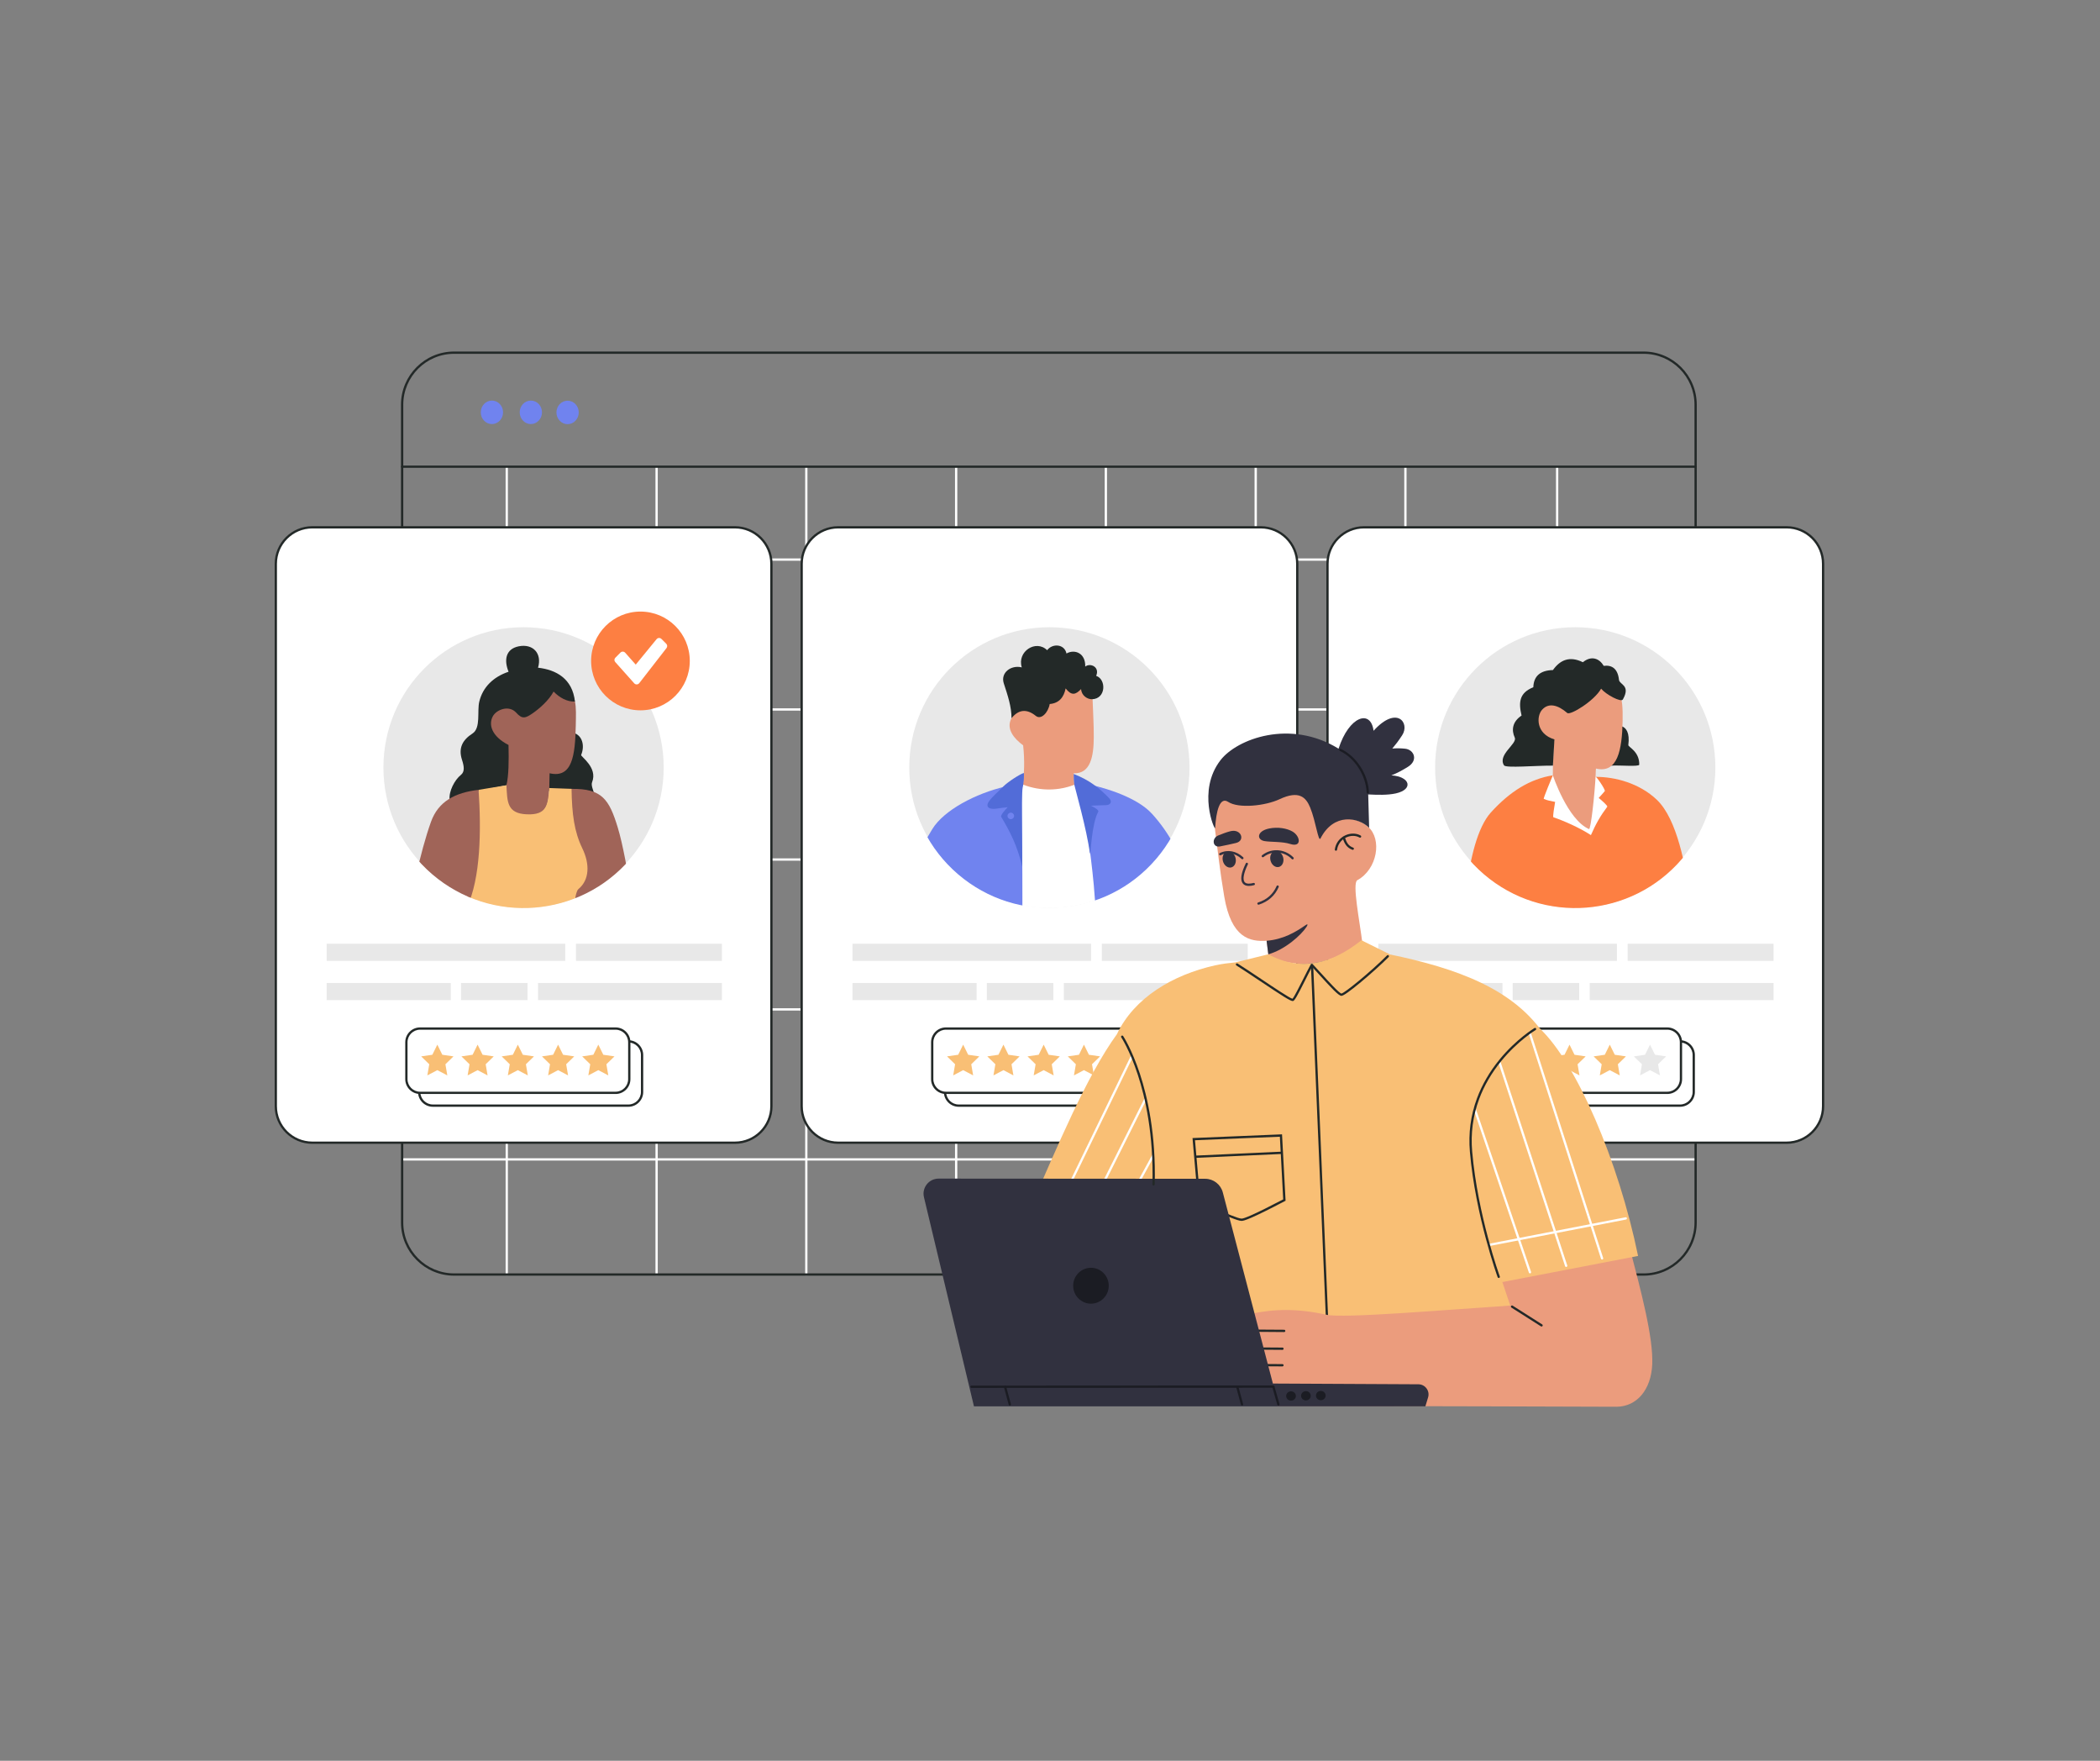 <svg xmlns="http://www.w3.org/2000/svg" xmlns:xlink="http://www.w3.org/1999/xlink" width="940" zoomAndPan="magnify" viewBox="0 0 705 591" height="788" preserveAspectRatio="xMidYMid meet" version="1.0"><rect x="0" y="0" width="705" height="591" fill="#808080" stroke="none"/><defs><clipPath id="80aa972aad"><path d="M 169.203 156.582 L 171 156.582 L 171 428.367 L 169.203 428.367 Z M 169.203 156.582 " clip-rule="nonzero"/></clipPath><clipPath id="820ca55267"><path d="M 552.785 428.094 L 151.828 428.094 C 142.637 428.094 135.184 420.637 135.184 411.434 L 135.184 135.34 C 135.184 126.137 142.637 118.676 151.828 118.676 L 552.785 118.676 C 561.977 118.676 569.43 126.137 569.43 135.34 L 569.43 411.434 C 569.43 420.637 561.977 428.094 552.785 428.094 Z M 552.785 428.094 " clip-rule="nonzero"/></clipPath><clipPath id="45eef5c8f8"><path d="M 220 156.582 L 221 156.582 L 221 428.367 L 220 428.367 Z M 220 156.582 " clip-rule="nonzero"/></clipPath><clipPath id="e9fb961922"><path d="M 552.785 428.094 L 151.828 428.094 C 142.637 428.094 135.184 420.637 135.184 411.434 L 135.184 135.34 C 135.184 126.137 142.637 118.676 151.828 118.676 L 552.785 118.676 C 561.977 118.676 569.43 126.137 569.43 135.34 L 569.43 411.434 C 569.43 420.637 561.977 428.094 552.785 428.094 Z M 552.785 428.094 " clip-rule="nonzero"/></clipPath><clipPath id="e956399b1e"><path d="M 270.125 156.582 L 271.164 156.582 L 271.164 428.367 L 270.125 428.367 Z M 270.125 156.582 " clip-rule="nonzero"/></clipPath><clipPath id="52390f6f18"><path d="M 552.785 428.094 L 151.828 428.094 C 142.637 428.094 135.184 420.637 135.184 411.434 L 135.184 135.34 C 135.184 126.137 142.637 118.676 151.828 118.676 L 552.785 118.676 C 561.977 118.676 569.43 126.137 569.43 135.34 L 569.43 411.434 C 569.43 420.637 561.977 428.094 552.785 428.094 Z M 552.785 428.094 " clip-rule="nonzero"/></clipPath><clipPath id="848fc6f512"><path d="M 320.066 156.582 L 322 156.582 L 322 428.367 L 320.066 428.367 Z M 320.066 156.582 " clip-rule="nonzero"/></clipPath><clipPath id="79eb8ae35e"><path d="M 552.785 428.094 L 151.828 428.094 C 142.637 428.094 135.184 420.637 135.184 411.434 L 135.184 135.34 C 135.184 126.137 142.637 118.676 151.828 118.676 L 552.785 118.676 C 561.977 118.676 569.43 126.137 569.43 135.34 L 569.43 411.434 C 569.43 420.637 561.977 428.094 552.785 428.094 Z M 552.785 428.094 " clip-rule="nonzero"/></clipPath><clipPath id="45202138b9"><path d="M 370.004 156.582 L 372 156.582 L 372 428.367 L 370.004 428.367 Z M 370.004 156.582 " clip-rule="nonzero"/></clipPath><clipPath id="e4730b64c4"><path d="M 552.785 428.094 L 151.828 428.094 C 142.637 428.094 135.184 420.637 135.184 411.434 L 135.184 135.34 C 135.184 126.137 142.637 118.676 151.828 118.676 L 552.785 118.676 C 561.977 118.676 569.43 126.137 569.43 135.34 L 569.43 411.434 C 569.43 420.637 561.977 428.094 552.785 428.094 Z M 552.785 428.094 " clip-rule="nonzero"/></clipPath><clipPath id="0d61d6c1cc"><path d="M 421 156.582 L 422 156.582 L 422 428.367 L 421 428.367 Z M 421 156.582 " clip-rule="nonzero"/></clipPath><clipPath id="d23789f6eb"><path d="M 552.785 428.094 L 151.828 428.094 C 142.637 428.094 135.184 420.637 135.184 411.434 L 135.184 135.34 C 135.184 126.137 142.637 118.676 151.828 118.676 L 552.785 118.676 C 561.977 118.676 569.43 126.137 569.43 135.34 L 569.43 411.434 C 569.43 420.637 561.977 428.094 552.785 428.094 Z M 552.785 428.094 " clip-rule="nonzero"/></clipPath><clipPath id="c1d0c61b27"><path d="M 471 156.582 L 473 156.582 L 473 428.367 L 471 428.367 Z M 471 156.582 " clip-rule="nonzero"/></clipPath><clipPath id="ecf80a674f"><path d="M 552.785 428.094 L 151.828 428.094 C 142.637 428.094 135.184 420.637 135.184 411.434 L 135.184 135.34 C 135.184 126.137 142.637 118.676 151.828 118.676 L 552.785 118.676 C 561.977 118.676 569.43 126.137 569.43 135.34 L 569.43 411.434 C 569.43 420.637 561.977 428.094 552.785 428.094 Z M 552.785 428.094 " clip-rule="nonzero"/></clipPath><clipPath id="f04baf1269"><path d="M 135 187 L 569.766 187 L 569.766 188.863 L 135 188.863 Z M 135 187 " clip-rule="nonzero"/></clipPath><clipPath id="726af73584"><path d="M 552.785 428.094 L 151.828 428.094 C 142.637 428.094 135.184 420.637 135.184 411.434 L 135.184 135.34 C 135.184 126.137 142.637 118.676 151.828 118.676 L 552.785 118.676 C 561.977 118.676 569.43 126.137 569.43 135.34 L 569.43 411.434 C 569.43 420.637 561.977 428.094 552.785 428.094 Z M 552.785 428.094 " clip-rule="nonzero"/></clipPath><clipPath id="27fcdac5c3"><path d="M 135 237 L 569.766 237 L 569.766 238.848 L 135 238.848 Z M 135 237 " clip-rule="nonzero"/></clipPath><clipPath id="e231829794"><path d="M 552.785 428.094 L 151.828 428.094 C 142.637 428.094 135.184 420.637 135.184 411.434 L 135.184 135.34 C 135.184 126.137 142.637 118.676 151.828 118.676 L 552.785 118.676 C 561.977 118.676 569.43 126.137 569.43 135.34 L 569.43 411.434 C 569.43 420.637 561.977 428.094 552.785 428.094 Z M 552.785 428.094 " clip-rule="nonzero"/></clipPath><clipPath id="5674e96978"><path d="M 135 288 L 569.766 288 L 569.766 289 L 135 289 Z M 135 288 " clip-rule="nonzero"/></clipPath><clipPath id="ddf4d5a7b4"><path d="M 552.785 428.094 L 151.828 428.094 C 142.637 428.094 135.184 420.637 135.184 411.434 L 135.184 135.34 C 135.184 126.137 142.637 118.676 151.828 118.676 L 552.785 118.676 C 561.977 118.676 569.43 126.137 569.43 135.34 L 569.43 411.434 C 569.43 420.637 561.977 428.094 552.785 428.094 Z M 552.785 428.094 " clip-rule="nonzero"/></clipPath><clipPath id="281ddb2699"><path d="M 135 338 L 569.766 338 L 569.766 339.855 L 135 339.855 Z M 135 338 " clip-rule="nonzero"/></clipPath><clipPath id="7452d2ed63"><path d="M 552.785 428.094 L 151.828 428.094 C 142.637 428.094 135.184 420.637 135.184 411.434 L 135.184 135.34 C 135.184 126.137 142.637 118.676 151.828 118.676 L 552.785 118.676 C 561.977 118.676 569.43 126.137 569.43 135.34 L 569.43 411.434 C 569.43 420.637 561.977 428.094 552.785 428.094 Z M 552.785 428.094 " clip-rule="nonzero"/></clipPath><clipPath id="ee52effdd4"><path d="M 135 388 L 569.766 388 L 569.766 389.84 L 135 389.84 Z M 135 388 " clip-rule="nonzero"/></clipPath><clipPath id="8f198cb7be"><path d="M 552.785 428.094 L 151.828 428.094 C 142.637 428.094 135.184 420.637 135.184 411.434 L 135.184 135.34 C 135.184 126.137 142.637 118.676 151.828 118.676 L 552.785 118.676 C 561.977 118.676 569.43 126.137 569.43 135.34 L 569.43 411.434 C 569.43 420.637 561.977 428.094 552.785 428.094 Z M 552.785 428.094 " clip-rule="nonzero"/></clipPath><clipPath id="969450e160"><path d="M 522 156.582 L 523.984 156.582 L 523.984 428.367 L 522 428.367 Z M 522 156.582 " clip-rule="nonzero"/></clipPath><clipPath id="740f0973f0"><path d="M 552.785 428.094 L 151.828 428.094 C 142.637 428.094 135.184 420.637 135.184 411.434 L 135.184 135.34 C 135.184 126.137 142.637 118.676 151.828 118.676 L 552.785 118.676 C 561.977 118.676 569.43 126.137 569.43 135.34 L 569.43 411.434 C 569.43 420.637 561.977 428.094 552.785 428.094 Z M 552.785 428.094 " clip-rule="nonzero"/></clipPath><clipPath id="09d7d5ada7"><path d="M 134 117.949 L 570 117.949 L 570 429 L 134 429 Z M 134 117.949 " clip-rule="nonzero"/></clipPath><clipPath id="b0fabd9119"><path d="M 92.133 176 L 259 176 L 259 384 L 92.133 384 Z M 92.133 176 " clip-rule="nonzero"/></clipPath><clipPath id="df474b4e29"><path d="M 92.133 176 L 260 176 L 260 384 L 92.133 384 Z M 92.133 176 " clip-rule="nonzero"/></clipPath><clipPath id="c7db9686ee"><path d="M 183.77 245.094 L 200 245.094 L 200 267 L 183.77 267 Z M 183.77 245.094 " clip-rule="nonzero"/></clipPath><clipPath id="1dd6583126"><path d="M 211.617 288.27 C 228.543 268.457 226.223 238.66 206.43 221.719 C 186.641 204.777 156.871 207.102 139.938 226.91 C 123.012 246.719 125.332 276.516 145.125 293.461 C 164.922 310.402 194.688 308.078 211.617 288.27 Z M 211.617 288.27 " clip-rule="nonzero"/></clipPath><clipPath id="e468d71069"><path d="M 163 229.477 L 194 229.477 L 194 274 L 163 274 Z M 163 229.477 " clip-rule="nonzero"/></clipPath><clipPath id="35d3804ddb"><path d="M 211.617 288.27 C 228.543 268.457 226.223 238.66 206.43 221.719 C 186.641 204.777 156.871 207.102 139.938 226.91 C 123.012 246.719 125.332 276.516 145.125 293.461 C 164.922 310.402 194.688 308.078 211.617 288.27 Z M 211.617 288.27 " clip-rule="nonzero"/></clipPath><clipPath id="346632b4f8"><path d="M 150.477 216 L 193.133 216 L 193.133 269 L 150.477 269 Z M 150.477 216 " clip-rule="nonzero"/></clipPath><clipPath id="78df48edfa"><path d="M 211.617 288.27 C 228.543 268.457 226.223 238.66 206.43 221.719 C 186.641 204.777 156.871 207.102 139.938 226.91 C 123.012 246.719 125.332 276.516 145.125 293.461 C 164.922 310.402 194.688 308.078 211.617 288.27 Z M 211.617 288.27 " clip-rule="nonzero"/></clipPath><clipPath id="84f3f79d2d"><path d="M 191.055 264 L 214.984 264 L 214.984 305 L 191.055 305 Z M 191.055 264 " clip-rule="nonzero"/></clipPath><clipPath id="5112a97288"><path d="M 211.617 288.27 C 228.543 268.457 226.223 238.66 206.43 221.719 C 186.641 204.777 156.871 207.102 139.938 226.91 C 123.012 246.719 125.332 276.516 145.125 293.461 C 164.922 310.402 194.688 308.078 211.617 288.27 Z M 211.617 288.27 " clip-rule="nonzero"/></clipPath><clipPath id="cee6330fbc"><path d="M 156 263 L 197.297 263 L 197.297 305 L 156 305 Z M 156 263 " clip-rule="nonzero"/></clipPath><clipPath id="8aa6d3ce91"><path d="M 211.617 288.27 C 228.543 268.457 226.223 238.66 206.43 221.719 C 186.641 204.777 156.871 207.102 139.938 226.91 C 123.012 246.719 125.332 276.516 145.125 293.461 C 164.922 310.402 194.688 308.078 211.617 288.27 Z M 211.617 288.27 " clip-rule="nonzero"/></clipPath><clipPath id="aac51b812c"><path d="M 135 265 L 161.922 265 L 161.922 305 L 135 305 Z M 135 265 " clip-rule="nonzero"/></clipPath><clipPath id="3bf102dc96"><path d="M 211.617 288.27 C 228.543 268.457 226.223 238.66 206.43 221.719 C 186.641 204.777 156.871 207.102 139.938 226.91 C 123.012 246.719 125.332 276.516 145.125 293.461 C 164.922 310.402 194.688 308.078 211.617 288.27 Z M 211.617 288.27 " clip-rule="nonzero"/></clipPath><clipPath id="b9ee58c14e"><path d="M 341 262 L 370 262 L 370 305 L 341 305 Z M 341 262 " clip-rule="nonzero"/></clipPath><clipPath id="50dda404f3"><path d="M 388.148 288.27 C 405.078 268.457 402.758 238.66 382.961 221.719 C 363.168 204.777 333.398 207.102 316.473 226.91 C 299.543 246.719 301.867 276.516 321.656 293.461 C 341.449 310.402 371.219 308.078 388.148 288.27 Z M 388.148 288.27 " clip-rule="nonzero"/></clipPath><clipPath id="af17c7696f"><path d="M 360.641 260 L 400 260 L 400 305 L 360.641 305 Z M 360.641 260 " clip-rule="nonzero"/></clipPath><clipPath id="c299d52b9e"><path d="M 388.148 288.27 C 405.078 268.457 402.758 238.66 382.961 221.719 C 363.168 204.777 333.398 207.102 316.473 226.91 C 299.543 246.719 301.867 276.516 321.656 293.461 C 341.449 310.402 371.219 308.078 388.148 288.27 Z M 388.148 288.27 " clip-rule="nonzero"/></clipPath><clipPath id="611b8cc2b8"><path d="M 305.5 259 L 345 259 L 345 305 L 305.5 305 Z M 305.5 259 " clip-rule="nonzero"/></clipPath><clipPath id="1fea999157"><path d="M 388.148 288.27 C 405.078 268.457 402.758 238.66 382.961 221.719 C 363.168 204.777 333.398 207.102 316.473 226.91 C 299.543 246.719 301.867 276.516 321.656 293.461 C 341.449 310.402 371.219 308.078 388.148 288.27 Z M 388.148 288.27 " clip-rule="nonzero"/></clipPath><clipPath id="d9b6bac077"><path d="M 338.793 230 L 367.922 230 L 367.922 265 L 338.793 265 Z M 338.793 230 " clip-rule="nonzero"/></clipPath><clipPath id="8db85ae732"><path d="M 388.148 288.27 C 405.078 268.457 402.758 238.66 382.961 221.719 C 363.168 204.777 333.398 207.102 316.473 226.91 C 299.543 246.719 301.867 276.516 321.656 293.461 C 341.449 310.402 371.219 308.078 388.148 288.27 Z M 388.148 288.27 " clip-rule="nonzero"/></clipPath><clipPath id="9e29467991"><path d="M 336.711 216 L 371 216 L 371 241.973 L 336.711 241.973 Z M 336.711 216 " clip-rule="nonzero"/></clipPath><clipPath id="2d5053725e"><path d="M 388.148 288.27 C 405.078 268.457 402.758 238.66 382.961 221.719 C 363.168 204.777 333.398 207.102 316.473 226.91 C 299.543 246.719 301.867 276.516 321.656 293.461 C 341.449 310.402 371.219 308.078 388.148 288.27 Z M 388.148 288.27 " clip-rule="nonzero"/></clipPath><clipPath id="93fd8baee8"><path d="M 331 259 L 343.992 259 L 343.992 290.914 L 331 290.914 Z M 331 259 " clip-rule="nonzero"/></clipPath><clipPath id="9f82adbf0c"><path d="M 388.148 288.27 C 405.078 268.457 402.758 238.66 382.961 221.719 C 363.168 204.777 333.398 207.102 316.473 226.91 C 299.543 246.719 301.867 276.516 321.656 293.461 C 341.449 310.402 371.219 308.078 388.148 288.27 Z M 388.148 288.27 " clip-rule="nonzero"/></clipPath><clipPath id="22d2e4e2ea"><path d="M 360 259.676 L 373 259.676 L 373 286.746 L 360 286.746 Z M 360 259.676 " clip-rule="nonzero"/></clipPath><clipPath id="7ab087bceb"><path d="M 388.148 288.27 C 405.078 268.457 402.758 238.66 382.961 221.719 C 363.168 204.777 333.398 207.102 316.473 226.91 C 299.543 246.719 301.867 276.516 321.656 293.461 C 341.449 310.402 371.219 308.078 388.148 288.27 Z M 388.148 288.27 " clip-rule="nonzero"/></clipPath><clipPath id="839b79bf53"><path d="M 338 272.168 L 340.871 272.168 L 340.871 275 L 338 275 Z M 338 272.168 " clip-rule="nonzero"/></clipPath><clipPath id="cafed9a59d"><path d="M 388.148 288.27 C 405.078 268.457 402.758 238.66 382.961 221.719 C 363.168 204.777 333.398 207.102 316.473 226.91 C 299.543 246.719 301.867 276.516 321.656 293.461 C 341.449 310.402 371.219 308.078 388.148 288.27 Z M 388.148 288.27 " clip-rule="nonzero"/></clipPath><clipPath id="48df8b9ed1"><path d="M 445 176 L 612.504 176 L 612.504 384 L 445 384 Z M 445 176 " clip-rule="nonzero"/></clipPath><clipPath id="4b5aedc283"><path d="M 540.633 243.012 L 551 243.012 L 551 257.59 L 540.633 257.59 Z M 540.633 243.012 " clip-rule="nonzero"/></clipPath><clipPath id="11b0f74838"><path d="M 564.68 288.27 C 581.605 268.457 579.285 238.66 559.496 221.719 C 539.703 204.777 509.934 207.102 493.004 226.91 C 476.074 246.719 478.395 276.516 498.188 293.461 C 517.984 310.402 547.754 308.078 564.68 288.27 Z M 564.68 288.27 " clip-rule="nonzero"/></clipPath><clipPath id="f4d1988b78"><path d="M 515.664 228.434 L 544.793 228.434 L 544.793 279 L 515.664 279 Z M 515.664 228.434 " clip-rule="nonzero"/></clipPath><clipPath id="b14e77e371"><path d="M 564.68 288.27 C 581.605 268.457 579.285 238.66 559.496 221.719 C 539.703 204.777 509.934 207.102 493.004 226.91 C 476.074 246.719 478.395 276.516 498.188 293.461 C 517.984 310.402 547.754 308.078 564.68 288.27 Z M 564.68 288.27 " clip-rule="nonzero"/></clipPath><clipPath id="26be40f196"><path d="M 504.219 220.105 L 545.836 220.105 L 545.836 257.59 L 504.219 257.59 Z M 504.219 220.105 " clip-rule="nonzero"/></clipPath><clipPath id="13b9e1dff2"><path d="M 564.68 288.27 C 581.605 268.457 579.285 238.66 559.496 221.719 C 539.703 204.777 509.934 207.102 493.004 226.91 C 476.074 246.719 478.395 276.516 498.188 293.461 C 517.984 310.402 547.754 308.078 564.68 288.27 Z M 564.68 288.27 " clip-rule="nonzero"/></clipPath><clipPath id="df4ae4a06d"><path d="M 492 260 L 567.684 260 L 567.684 305 L 492 305 Z M 492 260 " clip-rule="nonzero"/></clipPath><clipPath id="b7b76258e3"><path d="M 564.68 288.27 C 581.605 268.457 579.285 238.66 559.496 221.719 C 539.703 204.777 509.934 207.102 493.004 226.91 C 476.074 246.719 478.395 276.516 498.188 293.461 C 517.984 310.402 547.754 308.078 564.68 288.27 Z M 564.68 288.27 " clip-rule="nonzero"/></clipPath><clipPath id="56cd07131b"><path d="M 518 260 L 539.594 260 L 539.594 280.5 L 518 280.5 Z M 518 260 " clip-rule="nonzero"/></clipPath><clipPath id="3e4eb6a75a"><path d="M 564.68 288.27 C 581.605 268.457 579.285 238.66 559.496 221.719 C 539.703 204.777 509.934 207.102 493.004 226.91 C 476.074 246.719 478.395 276.516 498.188 293.461 C 517.984 310.402 547.754 308.078 564.68 288.27 Z M 564.68 288.27 " clip-rule="nonzero"/></clipPath><clipPath id="91ad2fc9f5"><path d="M 419 418 L 555 418 L 555 472.102 L 419 472.102 Z M 419 418 " clip-rule="nonzero"/></clipPath><clipPath id="077c5e320b"><path d="M 310 395 L 480 395 L 480 472.102 L 310 472.102 Z M 310 395 " clip-rule="nonzero"/></clipPath></defs><g clip-path="url(#80aa972aad)"><g clip-path="url(#820ca55267)"><path fill="#ffffff" d="M 170.508 432.617 L 169.746 432.617 L 169.746 156.715 L 170.508 156.715 L 170.508 432.617 " fill-opacity="1" fill-rule="nonzero"/></g></g><g clip-path="url(#45eef5c8f8)"><g clip-path="url(#e9fb961922)"><path fill="#ffffff" d="M 220.816 432.617 L 220.051 432.617 L 220.051 156.715 L 220.816 156.715 L 220.816 432.617 " fill-opacity="1" fill-rule="nonzero"/></g></g><g clip-path="url(#e956399b1e)"><g clip-path="url(#52390f6f18)"><path fill="#ffffff" d="M 271.07 432.617 L 270.309 432.617 L 270.309 156.715 L 271.07 156.715 L 271.07 432.617 " fill-opacity="1" fill-rule="nonzero"/></g></g><g clip-path="url(#848fc6f512)"><g clip-path="url(#79eb8ae35e)"><path fill="#ffffff" d="M 321.379 432.617 L 320.613 432.617 L 320.613 156.715 L 321.379 156.715 L 321.379 432.617 " fill-opacity="1" fill-rule="nonzero"/></g></g><g clip-path="url(#45202138b9)"><g clip-path="url(#e4730b64c4)"><path fill="#ffffff" d="M 371.633 432.617 L 370.871 432.617 L 370.871 156.715 L 371.633 156.715 L 371.633 432.617 " fill-opacity="1" fill-rule="nonzero"/></g></g><g clip-path="url(#0d61d6c1cc)"><g clip-path="url(#d23789f6eb)"><path fill="#ffffff" d="M 421.945 432.617 L 421.176 432.617 L 421.176 156.715 L 421.945 156.715 L 421.945 432.617 " fill-opacity="1" fill-rule="nonzero"/></g></g><g clip-path="url(#c1d0c61b27)"><g clip-path="url(#ecf80a674f)"><path fill="#ffffff" d="M 472.199 432.617 L 471.434 432.617 L 471.434 156.715 L 472.199 156.715 L 472.199 432.617 " fill-opacity="1" fill-rule="nonzero"/></g></g><g clip-path="url(#f04baf1269)"><g clip-path="url(#726af73584)"><path fill="#ffffff" d="M 574.582 188.211 L 131.023 188.211 L 131.023 187.441 L 574.582 187.441 L 574.582 188.211 " fill-opacity="1" fill-rule="nonzero"/></g></g><g clip-path="url(#27fcdac5c3)"><g clip-path="url(#e231829794)"><path fill="#ffffff" d="M 574.582 238.52 L 131.023 238.52 L 131.023 237.75 L 574.582 237.75 L 574.582 238.52 " fill-opacity="1" fill-rule="nonzero"/></g></g><g clip-path="url(#5674e96978)"><g clip-path="url(#ddf4d5a7b4)"><path fill="#ffffff" d="M 574.582 288.871 L 131.023 288.871 L 131.023 288.105 L 574.582 288.105 L 574.582 288.871 " fill-opacity="1" fill-rule="nonzero"/></g></g><g clip-path="url(#281ddb2699)"><g clip-path="url(#7452d2ed63)"><path fill="#ffffff" d="M 574.582 339.184 L 131.023 339.184 L 131.023 338.414 L 574.582 338.414 L 574.582 339.184 " fill-opacity="1" fill-rule="nonzero"/></g></g><g clip-path="url(#ee52effdd4)"><g clip-path="url(#8f198cb7be)"><path fill="#ffffff" d="M 574.582 389.543 L 131.023 389.543 L 131.023 388.773 L 574.582 388.773 L 574.582 389.543 " fill-opacity="1" fill-rule="nonzero"/></g></g><g clip-path="url(#969450e160)"><g clip-path="url(#740f0973f0)"><path fill="#ffffff" d="M 523.137 432.617 L 522.371 432.617 L 522.371 156.715 L 523.137 156.715 L 523.137 432.617 " fill-opacity="1" fill-rule="nonzero"/></g></g><path fill="#232928" d="M 569.25 157.023 L 135 157.023 C 134.789 157.023 134.617 156.852 134.617 156.641 C 134.617 156.43 134.789 156.258 135 156.258 L 569.25 156.258 C 569.461 156.258 569.629 156.43 569.629 156.641 C 569.629 156.852 569.461 157.023 569.25 157.023 " fill-opacity="1" fill-rule="nonzero"/><g clip-path="url(#09d7d5ada7)"><path fill="#232928" d="M 152.453 118.754 C 143.039 118.754 135.383 126.418 135.383 135.84 L 135.383 410.324 C 135.383 419.742 143.039 427.406 152.453 427.406 L 551.793 427.406 C 561.207 427.406 568.863 419.742 568.863 410.324 L 568.863 135.84 C 568.863 126.418 561.207 118.754 551.793 118.754 Z M 551.793 428.172 L 152.453 428.172 C 142.617 428.172 134.613 420.164 134.613 410.324 L 134.613 135.84 C 134.613 125.996 142.617 117.984 152.453 117.984 L 551.793 117.984 C 561.625 117.984 569.625 125.996 569.625 135.84 L 569.625 410.324 C 569.625 420.164 561.625 428.172 551.793 428.172 " fill-opacity="1" fill-rule="nonzero"/></g><path fill="#7083ef" d="M 165.145 134.453 C 167.207 134.453 168.887 136.219 168.887 138.395 C 168.887 140.57 167.207 142.336 165.145 142.336 C 163.074 142.336 161.402 140.57 161.402 138.395 C 161.402 136.219 163.074 134.453 165.145 134.453 " fill-opacity="1" fill-rule="evenodd"/><path fill="#7083ef" d="M 178.215 134.453 C 180.277 134.453 181.957 136.219 181.957 138.395 C 181.957 140.566 180.277 142.336 178.215 142.336 C 176.148 142.336 174.473 140.566 174.473 138.395 C 174.473 136.219 176.148 134.453 178.215 134.453 " fill-opacity="1" fill-rule="evenodd"/><path fill="#7083ef" d="M 190.551 134.492 C 192.617 134.492 194.293 136.258 194.293 138.43 C 194.293 140.605 192.617 142.371 190.551 142.371 C 188.484 142.371 186.805 140.605 186.805 138.43 C 186.805 136.258 188.484 134.492 190.551 134.492 " fill-opacity="1" fill-rule="evenodd"/><g clip-path="url(#b0fabd9119)"><path fill="#ffffff" d="M 246.617 383.48 L 104.789 383.48 C 98.008 383.48 92.516 377.98 92.516 371.195 L 92.516 189.211 C 92.516 182.426 98.008 176.926 104.789 176.926 L 246.617 176.926 C 253.398 176.926 258.891 182.426 258.891 189.211 L 258.891 371.195 C 258.891 377.98 253.398 383.48 246.617 383.48 " fill-opacity="1" fill-rule="evenodd"/></g><path fill="#232928" d="M 145.316 349.91 C 142.996 349.91 141.105 351.801 141.105 354.125 L 141.105 366.508 C 141.105 368.828 142.996 370.719 145.316 370.719 L 210.965 370.719 C 213.285 370.719 215.172 368.828 215.172 366.508 L 215.172 354.125 C 215.172 351.801 213.285 349.91 210.965 349.91 Z M 210.965 371.484 L 145.316 371.484 C 142.57 371.484 140.34 369.25 140.34 366.508 L 140.34 354.125 C 140.34 351.379 142.57 349.141 145.316 349.141 L 210.965 349.141 C 213.707 349.141 215.938 351.379 215.938 354.125 L 215.938 366.508 C 215.938 369.25 213.707 371.484 210.965 371.484 " fill-opacity="1" fill-rule="nonzero"/><path fill="#ffffff" d="M 206.727 366.824 L 140.691 366.824 C 138.262 366.824 136.293 364.852 136.293 362.422 L 136.293 349.645 C 136.293 347.219 138.262 345.246 140.691 345.246 L 206.727 345.246 C 209.156 345.246 211.125 347.219 211.125 349.645 L 211.125 362.422 C 211.125 364.852 209.156 366.824 206.727 366.824 " fill-opacity="1" fill-rule="evenodd"/><path fill="#232928" d="M 141.02 345.613 C 138.699 345.613 136.809 347.504 136.809 349.824 L 136.809 362.211 C 136.809 364.535 138.699 366.426 141.02 366.426 L 206.668 366.426 C 208.988 366.426 210.875 364.535 210.875 362.211 L 210.875 349.824 C 210.875 347.504 208.988 345.613 206.668 345.613 Z M 206.668 367.191 L 141.02 367.191 C 138.277 367.191 136.047 364.957 136.047 362.211 L 136.047 349.824 C 136.047 347.078 138.277 344.848 141.02 344.848 L 206.668 344.848 C 209.41 344.848 211.641 347.078 211.641 349.824 L 211.641 362.211 C 211.641 364.957 209.41 367.191 206.668 367.191 " fill-opacity="1" fill-rule="nonzero"/><path fill="#f9bf75" d="M 148.492 354.027 L 152.242 354.57 L 149.531 357.215 L 150.172 360.949 L 146.82 359.188 L 143.469 360.949 L 144.109 357.215 L 141.398 354.57 L 145.145 354.027 L 146.82 350.629 L 148.492 354.027 " fill-opacity="1" fill-rule="evenodd"/><path fill="#f9bf75" d="M 162.012 354.027 L 165.754 354.57 L 163.047 357.215 L 163.684 360.949 L 160.336 359.188 L 156.988 360.949 L 157.625 357.215 L 154.914 354.57 L 158.66 354.027 L 160.336 350.629 L 162.012 354.027 " fill-opacity="1" fill-rule="evenodd"/><path fill="#f9bf75" d="M 175.52 354.027 L 179.262 354.57 L 176.555 357.215 L 177.195 360.949 L 173.844 359.188 L 170.496 360.949 L 171.133 357.215 L 168.422 354.57 L 172.172 354.027 L 173.844 350.629 L 175.52 354.027 " fill-opacity="1" fill-rule="evenodd"/><path fill="#f9bf75" d="M 189.035 354.027 L 192.781 354.57 L 190.074 357.215 L 190.711 360.949 L 187.363 359.188 L 184.016 360.949 L 184.652 357.215 L 181.941 354.57 L 185.688 354.027 L 187.363 350.629 L 189.035 354.027 " fill-opacity="1" fill-rule="evenodd"/><path fill="#f9bf75" d="M 202.539 354.027 L 206.285 354.57 L 203.574 357.215 L 204.215 360.949 L 200.867 359.188 L 197.516 360.949 L 198.156 357.215 L 195.445 354.57 L 199.188 354.027 L 200.863 350.629 L 202.539 354.027 " fill-opacity="1" fill-rule="evenodd"/><g clip-path="url(#df474b4e29)"><path fill="#232928" d="M 104.844 177.371 C 98.301 177.371 92.977 182.699 92.977 189.246 L 92.977 371.285 C 92.977 377.832 98.301 383.16 104.844 383.16 L 246.727 383.16 C 253.27 383.16 258.59 377.832 258.59 371.285 L 258.59 189.246 C 258.59 182.699 253.27 177.371 246.727 177.371 Z M 246.727 383.922 L 104.844 383.922 C 97.879 383.922 92.215 378.254 92.215 371.285 L 92.215 189.246 C 92.215 182.273 97.879 176.605 104.844 176.605 L 246.727 176.605 C 253.691 176.605 259.359 182.273 259.359 189.246 L 259.359 371.285 C 259.359 378.254 253.691 383.922 246.727 383.922 " fill-opacity="1" fill-rule="nonzero"/></g><path fill="#e8e8e8" d="M 222.809 257.617 C 222.809 283.617 201.746 304.699 175.762 304.699 C 149.781 304.699 128.723 283.617 128.723 257.617 C 128.723 231.609 149.781 210.527 175.762 210.527 C 201.746 210.527 222.809 231.609 222.809 257.617 " fill-opacity="1" fill-rule="nonzero"/><g clip-path="url(#c7db9686ee)"><g clip-path="url(#1dd6583126)"><path fill="#232928" d="M 192.418 245.945 C 192.391 255.453 189.68 258.676 183.941 259.371 L 183.816 265.516 C 189.41 265.461 195.531 265.117 199.688 266.973 C 199.082 265.074 198.383 263.52 198.77 262.555 C 200.758 257.582 194.875 253.934 195.102 253.387 C 196.422 250.227 195.457 246.691 192.418 245.945 " fill-opacity="1" fill-rule="evenodd"/></g></g><g clip-path="url(#e468d71069)"><g clip-path="url(#35d3804ddb)"><path fill="#a06458" d="M 184.508 259.543 C 184.449 261.223 184.453 262.906 184.402 264.5 C 184.258 269.246 183.629 273.145 179.281 273.613 C 175.508 274.016 171.91 273.645 170.277 269.559 C 169.512 267.645 170.074 261.074 170.07 258.641 C 170.07 255.926 170.18 252.98 170.035 249.902 C 164.871 247.617 162.676 244.039 164.777 239.863 C 166.355 236.738 170.812 233.535 175.453 239.719 C 175.445 237.859 176.371 237.191 177.703 235.574 C 179.293 233.637 184.191 229.367 186.055 229.602 C 189.977 230.102 192.145 231.773 192.988 235.34 C 193.477 237.414 193.359 240.199 193.293 243.59 C 193.078 253.625 192.113 261.297 184.508 259.543 " fill-opacity="1" fill-rule="evenodd"/></g></g><g clip-path="url(#346632b4f8)"><g clip-path="url(#78df48edfa)"><path fill="#232928" d="M 193.012 235.484 C 192.203 227.766 186.648 224.781 180.625 224.117 C 182.047 219.27 178.906 215.992 174.16 216.93 C 169.719 217.812 169.148 221.578 170.734 225.469 C 165.562 227.207 162.066 230.676 160.902 235.504 C 160.121 238.738 161.48 244.344 158.625 246.195 C 155.375 248.297 153.777 250.965 155.105 255.051 C 155.859 257.363 156.02 259.051 154.738 260.086 C 152.582 261.82 150.641 265.613 150.938 268.398 C 156.766 266.059 162.402 265.113 170.02 263.59 C 170.793 260.305 170.844 255.375 170.715 250.051 C 164.988 247.086 163.938 243.176 165.465 240.391 C 166.691 238.16 170.914 236.52 173.34 239.25 C 175.328 241.48 176.434 241.043 178.789 239.434 C 180.973 237.941 184.273 235.094 185.844 232.117 C 187.84 234.168 190.34 235.574 193.012 235.484 " fill-opacity="1" fill-rule="evenodd"/></g></g><g clip-path="url(#84f3f79d2d)"><g clip-path="url(#5112a97288)"><path fill="#a06458" d="M 191.422 264.789 L 192.012 296.258 L 196.281 315.426 L 214.062 315.43 C 214.062 315.43 210.852 289.078 207.363 277.66 C 204.504 268.328 202.094 264.648 191.863 264.781 C 191.715 264.781 191.574 264.785 191.422 264.789 " fill-opacity="1" fill-rule="evenodd"/></g></g><g clip-path="url(#cee6330fbc)"><g clip-path="url(#8aa6d3ce91)"><path fill="#f9bf75" d="M 170.012 263.566 L 160.637 265.109 C 161.109 278.855 159.062 292.527 156.367 303.055 L 158.613 315.543 L 191.602 315.578 C 192.039 309.25 192.836 299.527 194.16 298.438 C 197.918 295.355 198.055 290.016 195.508 284.77 C 192.801 279.199 191.996 273.285 191.879 264.773 L 184.402 264.5 C 183.934 270.156 183.66 273.621 176.805 273.32 C 170.113 273.031 170.316 268.973 170.012 263.566 " fill-opacity="1" fill-rule="evenodd"/></g></g><g clip-path="url(#aac51b812c)"><g clip-path="url(#3bf102dc96)"><path fill="#a06458" d="M 160.664 265.105 C 152.777 266.027 147.148 268.969 144.68 275.863 C 140.926 286.352 138.191 300.574 135.059 315.426 L 153.773 315.582 L 156.766 304.469 C 161.332 294.918 161.605 278.668 160.664 265.105 " fill-opacity="1" fill-rule="evenodd"/></g></g><path fill="#e8e8e8" d="M 189.762 322.512 L 109.656 322.512 L 109.656 316.766 L 189.762 316.766 L 189.762 322.512 " fill-opacity="1" fill-rule="nonzero"/><path fill="#e8e8e8" d="M 242.352 322.512 L 193.371 322.512 L 193.371 316.766 L 242.352 316.766 L 242.352 322.512 " fill-opacity="1" fill-rule="nonzero"/><path fill="#e8e8e8" d="M 151.332 335.688 L 109.656 335.688 L 109.656 329.945 L 151.332 329.945 L 151.332 335.688 " fill-opacity="1" fill-rule="nonzero"/><path fill="#e8e8e8" d="M 177.094 335.688 L 154.766 335.688 L 154.766 329.945 L 177.094 329.945 L 177.094 335.688 " fill-opacity="1" fill-rule="nonzero"/><path fill="#e8e8e8" d="M 242.352 335.688 L 180.629 335.688 L 180.629 329.945 L 242.352 329.945 L 242.352 335.688 " fill-opacity="1" fill-rule="nonzero"/><path fill="#fd7f42" d="M 231.57 221.84 C 231.57 230.996 224.16 238.418 215.012 238.418 C 205.867 238.418 198.449 230.996 198.449 221.84 C 198.449 212.688 205.867 205.27 215.012 205.27 C 224.16 205.27 231.57 212.688 231.57 221.84 " fill-opacity="1" fill-rule="evenodd"/><path fill="#ffffff" d="M 208.281 219.047 C 208.727 218.59 209.465 218.609 209.887 219.086 L 213.426 223.074 L 220.422 214.535 C 220.836 214.035 221.59 213.996 222.051 214.453 L 223.664 216.066 C 224.059 216.457 224.098 217.082 223.758 217.52 L 214.609 229.293 C 214.188 229.836 213.379 229.863 212.918 229.352 L 206.539 222.199 C 206.172 221.793 206.184 221.168 206.57 220.777 L 208.281 219.047 " fill-opacity="1" fill-rule="evenodd"/><path fill="#ffffff" d="M 422.812 383.48 L 281.656 383.48 C 274.688 383.48 269.043 377.832 269.043 370.859 L 269.043 189.547 C 269.043 182.574 274.688 176.926 281.656 176.926 L 422.812 176.926 C 429.781 176.926 435.426 182.574 435.426 189.547 L 435.426 370.859 C 435.426 377.832 429.781 383.48 422.812 383.48 " fill-opacity="1" fill-rule="evenodd"/><path fill="#232928" d="M 321.848 349.91 C 319.523 349.91 317.637 351.801 317.637 354.125 L 317.637 366.508 C 317.637 368.828 319.523 370.719 321.848 370.719 L 387.492 370.719 C 389.812 370.719 391.703 368.828 391.703 366.508 L 391.703 354.125 C 391.703 351.801 389.812 349.91 387.492 349.91 Z M 387.492 371.484 L 321.848 371.484 C 319.102 371.484 316.871 369.25 316.871 366.508 L 316.871 354.125 C 316.871 351.379 319.102 349.141 321.848 349.141 L 387.492 349.141 C 390.234 349.141 392.473 351.379 392.473 354.125 L 392.473 366.508 C 392.473 369.25 390.234 371.484 387.492 371.484 " fill-opacity="1" fill-rule="nonzero"/><path fill="#ffffff" d="M 382.625 366.824 L 317.859 366.824 C 315.078 366.824 312.82 364.566 312.82 361.785 L 312.82 350.285 C 312.82 347.504 315.078 345.246 317.859 345.246 L 382.625 345.246 C 385.402 345.246 387.656 347.504 387.656 350.285 L 387.656 361.785 C 387.656 364.566 385.402 366.824 382.625 366.824 " fill-opacity="1" fill-rule="evenodd"/><path fill="#232928" d="M 317.555 345.613 C 315.227 345.613 313.34 347.504 313.34 349.824 L 313.34 362.211 C 313.34 364.535 315.227 366.426 317.555 366.426 L 383.195 366.426 C 385.516 366.426 387.406 364.535 387.406 362.211 L 387.406 349.824 C 387.406 347.504 385.516 345.613 383.195 345.613 Z M 383.195 367.191 L 317.555 367.191 C 314.805 367.191 312.574 364.957 312.574 362.211 L 312.574 349.824 C 312.574 347.078 314.805 344.848 317.555 344.848 L 383.195 344.848 C 385.941 344.848 388.172 347.078 388.172 349.824 L 388.172 362.211 C 388.172 364.957 385.941 367.191 383.195 367.191 " fill-opacity="1" fill-rule="nonzero"/><path fill="#f9bf75" d="M 325.027 354.027 L 328.77 354.57 L 326.062 357.215 L 326.703 360.949 L 323.352 359.188 L 320.004 360.949 L 320.641 357.215 L 317.93 354.57 L 321.68 354.027 L 323.348 350.629 L 325.027 354.027 " fill-opacity="1" fill-rule="evenodd"/><path fill="#f9bf75" d="M 338.543 354.027 L 342.289 354.57 L 339.578 357.215 L 340.219 360.949 L 336.871 359.188 L 333.52 360.949 L 334.16 357.215 L 331.449 354.57 L 335.191 354.027 L 336.867 350.629 L 338.543 354.027 " fill-opacity="1" fill-rule="evenodd"/><path fill="#f9bf75" d="M 352.051 354.027 L 355.797 354.57 L 353.086 357.215 L 353.727 360.949 L 350.379 359.188 L 347.027 360.949 L 347.668 357.215 L 344.957 354.57 L 348.699 354.027 L 350.375 350.629 L 352.051 354.027 " fill-opacity="1" fill-rule="evenodd"/><path fill="#f9bf75" d="M 365.566 354.027 L 369.312 354.57 L 366.602 357.215 L 367.246 360.949 L 363.895 359.188 L 360.543 360.949 L 361.184 357.215 L 358.473 354.57 L 362.219 354.027 L 363.891 350.629 L 365.566 354.027 " fill-opacity="1" fill-rule="evenodd"/><path fill="#f9bf75" d="M 379.07 354.027 L 382.816 354.57 L 380.109 357.215 L 380.746 360.949 L 377.398 359.188 L 374.047 360.949 L 374.688 357.215 L 371.977 354.57 L 375.723 354.027 L 377.398 350.629 L 379.07 354.027 " fill-opacity="1" fill-rule="evenodd"/><path fill="#232928" d="M 281.375 177.371 C 274.836 177.371 269.512 182.699 269.512 189.246 L 269.512 371.285 C 269.512 377.832 274.836 383.16 281.375 383.16 L 423.262 383.16 C 429.801 383.16 435.125 377.832 435.125 371.285 L 435.125 189.246 C 435.125 182.699 429.801 177.371 423.262 177.371 Z M 423.262 383.922 L 281.375 383.922 C 274.414 383.922 268.746 378.254 268.746 371.285 L 268.746 189.246 C 268.746 182.273 274.414 176.605 281.375 176.605 L 423.262 176.605 C 430.223 176.605 435.887 182.273 435.887 189.246 L 435.887 371.285 C 435.887 378.254 430.223 383.922 423.262 383.922 " fill-opacity="1" fill-rule="nonzero"/><path fill="#e8e8e8" d="M 399.34 257.617 C 399.34 283.617 378.277 304.699 352.297 304.699 C 326.316 304.699 305.254 283.617 305.254 257.617 C 305.254 231.609 326.316 210.527 352.297 210.527 C 378.277 210.527 399.34 231.609 399.34 257.617 " fill-opacity="1" fill-rule="nonzero"/><g clip-path="url(#b9ee58c14e)"><g clip-path="url(#50dda404f3)"><path fill="#ffffff" d="M 342.316 262.535 C 348.938 265.738 357.062 265.34 362.191 262.641 C 367.422 278.75 370.109 289.375 369.711 318.688 L 341.75 319.91 C 341.441 294.316 341.516 274.703 342.316 262.535 " fill-opacity="1" fill-rule="evenodd"/></g></g><g clip-path="url(#af17c7696f)"><g clip-path="url(#c299d52b9e)"><path fill="#7083ef" d="M 400.641 298.918 L 368.297 320.418 C 367.938 299.637 366.828 293.066 365.023 278.523 C 364.344 273.039 362.711 269.477 360.797 263.445 C 360.664 263.027 360.766 261.199 360.707 260.453 L 366.551 263.508 C 371.086 264.547 381.68 267.566 386.773 273.18 C 392.695 279.699 396.531 287.117 400.641 298.918 " fill-opacity="1" fill-rule="evenodd"/></g></g><g clip-path="url(#611b8cc2b8)"><g clip-path="url(#1fea999157)"><path fill="#7083ef" d="M 343.16 320.637 C 343.16 320.637 329.848 316.895 320.281 309.043 C 310.562 301.074 305.656 292.594 305.656 292.594 C 307.352 288.137 309.645 283.715 313 278.262 C 316.891 271.938 327.488 266.316 337.652 263.961 L 344.301 259.559 C 344.23 260.914 342.848 264.887 342.855 265.172 C 343.461 289.844 343.16 320.637 343.16 320.637 " fill-opacity="1" fill-rule="evenodd"/></g></g><g clip-path="url(#d9b6bac077)"><g clip-path="url(#8db85ae732)"><path fill="#eb9c7d" d="M 357.453 230.25 C 356.703 233.426 354.383 235.344 351.66 235.473 C 350.387 240.535 348.996 240.973 346.422 239.035 C 343.453 236.797 340.859 238.664 339.543 241.125 C 337.645 244.664 340.488 247.969 343.48 250.164 C 344.059 255.23 343.789 259.824 343.453 263.363 C 349.477 265.668 355.566 265.387 360.664 263.391 L 360.434 259.543 C 366.191 259.797 367.168 253.66 367.195 247.445 C 367.215 242.832 366.91 238.617 366.777 234.18 C 364.855 233.891 363.445 232.352 363.211 230.254 C 362.422 232.59 358.875 232.086 357.453 230.25 " fill-opacity="1" fill-rule="evenodd"/></g></g><g clip-path="url(#9e29467991)"><g clip-path="url(#2d5053725e)"><path fill="#232928" d="M 366.602 234.688 C 371.328 234.59 371.461 228.004 368 226.844 C 369.281 223.906 366.09 222.387 364.324 223.73 C 364.48 219.25 360.836 217.77 358.031 219.34 C 357.352 216.105 353.305 215.891 351.543 218.234 C 347.762 214.539 341.375 218.68 343.027 224.004 C 339.387 223.109 335.828 225.801 336.988 229.375 C 338.27 233.309 339.602 237.184 339.574 241.086 C 341.832 238.188 344.637 237.77 347.73 240.281 C 349.516 241.73 351.91 239.168 352.395 236.301 C 355.582 236.027 357.133 234.039 357.75 231.062 C 359.703 233.57 361.078 233.242 362.938 231.277 C 363.074 233.469 365.023 234.719 366.602 234.688 " fill-opacity="1" fill-rule="evenodd"/></g></g><g clip-path="url(#93fd8baee8)"><g clip-path="url(#9f82adbf0c)"><path fill="#526cd8" d="M 343.746 259.453 C 342.629 259.664 338.285 262.48 336.812 263.992 C 335.074 265.785 333.348 267.16 332.102 268.844 C 330.539 270.965 332.293 271.758 334.449 271.426 C 335.871 271.207 336.852 271.098 338.305 270.945 C 337.504 271.742 335.805 273.645 336.117 274.172 C 339.078 279.109 341.496 283.785 343.184 290.891 C 343.289 291.34 342.82 266.328 343.324 264.371 C 343.746 262.715 343.789 259.445 343.746 259.453 " fill-opacity="1" fill-rule="evenodd"/></g></g><g clip-path="url(#22d2e4e2ea)"><g clip-path="url(#7ab087bceb)"><path fill="#526cd8" d="M 360.445 259.781 C 360.434 260.91 360.516 262.246 360.633 263.168 C 360.762 264.227 364.891 278.375 365.902 286.555 C 366.188 286.59 366.469 276.477 368.699 272.453 C 369.02 271.887 367.34 271.004 366.273 270.434 C 368.145 270.363 369.59 270.273 371.391 270.238 C 372.656 270.211 373.57 269.184 372.387 267.945 C 369.328 264.746 365.793 261.812 360.445 259.781 " fill-opacity="1" fill-rule="evenodd"/></g></g><g clip-path="url(#839b79bf53)"><g clip-path="url(#cafed9a59d)"><path fill="#7083ef" d="M 339.293 272.758 C 339.902 272.73 340.422 273.203 340.449 273.809 C 340.473 274.414 340.004 274.926 339.395 274.957 C 338.781 274.984 338.262 274.516 338.234 273.906 C 338.207 273.301 338.684 272.789 339.293 272.758 " fill-opacity="1" fill-rule="evenodd"/></g></g><path fill="#e8e8e8" d="M 366.293 322.512 L 286.191 322.512 L 286.191 316.766 L 366.293 316.766 L 366.293 322.512 " fill-opacity="1" fill-rule="nonzero"/><path fill="#e8e8e8" d="M 418.879 322.512 L 369.902 322.512 L 369.902 316.766 L 418.879 316.766 L 418.879 322.512 " fill-opacity="1" fill-rule="nonzero"/><path fill="#e8e8e8" d="M 327.859 335.688 L 286.191 335.688 L 286.191 329.945 L 327.859 329.945 L 327.859 335.688 " fill-opacity="1" fill-rule="nonzero"/><path fill="#e8e8e8" d="M 353.621 335.688 L 331.297 335.688 L 331.297 329.945 L 353.621 329.945 L 353.621 335.688 " fill-opacity="1" fill-rule="nonzero"/><path fill="#e8e8e8" d="M 418.879 335.688 L 357.16 335.688 L 357.16 329.945 L 418.879 329.945 L 418.879 335.688 " fill-opacity="1" fill-rule="nonzero"/><path fill="#ffffff" d="M 600.078 383.48 L 457.453 383.48 C 450.895 383.48 445.578 378.16 445.578 371.594 L 445.578 188.812 C 445.578 182.246 450.895 176.926 457.453 176.926 L 600.078 176.926 C 606.637 176.926 611.953 182.246 611.953 188.812 L 611.953 371.594 C 611.953 378.16 606.637 383.48 600.078 383.48 " fill-opacity="1" fill-rule="evenodd"/><path fill="#232928" d="M 498.379 349.91 C 496.059 349.91 494.168 351.801 494.168 354.125 L 494.168 366.508 C 494.168 368.828 496.059 370.719 498.379 370.719 L 564.027 370.719 C 566.348 370.719 568.234 368.828 568.234 366.508 L 568.234 354.125 C 568.234 351.801 566.348 349.91 564.027 349.91 Z M 564.027 371.484 L 498.379 371.484 C 495.633 371.484 493.402 369.25 493.402 366.508 L 493.402 354.125 C 493.402 351.379 495.633 349.141 498.379 349.141 L 564.027 349.141 C 566.77 349.141 569 351.379 569 354.125 L 569 366.508 C 569 369.25 566.77 371.484 564.027 371.484 " fill-opacity="1" fill-rule="nonzero"/><path fill="#ffffff" d="M 559.832 366.824 L 493.711 366.824 C 491.305 366.824 489.355 364.871 489.355 362.465 L 489.355 349.605 C 489.355 347.195 491.305 345.246 493.711 345.246 L 559.832 345.246 C 562.238 345.246 564.188 347.195 564.188 349.605 L 564.188 362.465 C 564.188 364.871 562.238 366.824 559.832 366.824 " fill-opacity="1" fill-rule="evenodd"/><path fill="#232928" d="M 494.082 345.613 C 491.762 345.613 489.871 347.504 489.871 349.824 L 489.871 362.211 C 489.871 364.535 491.762 366.426 494.082 366.426 L 559.73 366.426 C 562.051 366.426 563.938 364.535 563.938 362.211 L 563.938 349.824 C 563.938 347.504 562.051 345.613 559.73 345.613 Z M 559.73 367.191 L 494.082 367.191 C 491.34 367.191 489.109 364.957 489.109 362.211 L 489.109 349.824 C 489.109 347.078 491.34 344.848 494.082 344.848 L 559.73 344.848 C 562.473 344.848 564.703 347.078 564.703 349.824 L 564.703 362.211 C 564.703 364.957 562.473 367.191 559.73 367.191 " fill-opacity="1" fill-rule="nonzero"/><path fill="#f9bf75" d="M 501.555 354.027 L 505.305 354.57 L 502.594 357.215 L 503.234 360.949 L 499.883 359.188 L 496.531 360.949 L 497.172 357.215 L 494.461 354.57 L 498.207 354.027 L 499.883 350.629 L 501.555 354.027 " fill-opacity="1" fill-rule="evenodd"/><path fill="#f9bf75" d="M 515.074 354.027 L 518.82 354.57 L 516.109 357.215 L 516.754 360.949 L 513.398 359.188 L 510.051 360.949 L 510.688 357.215 L 507.977 354.57 L 511.727 354.027 L 513.398 350.629 L 515.074 354.027 " fill-opacity="1" fill-rule="evenodd"/><path fill="#f9bf75" d="M 528.582 354.027 L 532.328 354.57 L 529.617 357.215 L 530.258 360.949 L 526.91 359.188 L 523.559 360.949 L 524.199 357.215 L 521.488 354.57 L 525.234 354.027 L 526.91 350.629 L 528.582 354.027 " fill-opacity="1" fill-rule="evenodd"/><path fill="#f9bf75" d="M 542.102 354.027 L 545.848 354.57 L 543.137 357.215 L 543.773 360.949 L 540.426 359.188 L 537.078 360.949 L 537.715 357.215 L 535.004 354.57 L 538.75 354.027 L 540.426 350.629 L 542.102 354.027 " fill-opacity="1" fill-rule="evenodd"/><path fill="#e8e8e8" d="M 555.605 354.027 L 559.348 354.57 L 556.637 357.215 L 557.281 360.949 L 553.93 359.188 L 550.582 360.949 L 551.219 357.215 L 548.508 354.57 L 552.254 354.027 L 553.926 350.629 L 555.605 354.027 " fill-opacity="1" fill-rule="evenodd"/><g clip-path="url(#48df8b9ed1)"><path fill="#232928" d="M 457.906 177.371 C 451.363 177.371 446.043 182.699 446.043 189.246 L 446.043 371.285 C 446.043 377.832 451.363 383.16 457.906 383.16 L 599.789 383.16 C 606.332 383.16 611.656 377.832 611.656 371.285 L 611.656 189.246 C 611.656 182.699 606.332 177.371 599.789 177.371 Z M 599.789 383.922 L 457.906 383.922 C 450.941 383.922 445.277 378.254 445.277 371.285 L 445.277 189.246 C 445.277 182.273 450.941 176.605 457.906 176.605 L 599.789 176.605 C 606.758 176.605 612.422 182.273 612.422 189.246 L 612.422 371.285 C 612.422 378.254 606.758 383.922 599.789 383.922 " fill-opacity="1" fill-rule="nonzero"/></g><path fill="#e8e8e8" d="M 575.871 257.617 C 575.871 283.617 554.809 304.699 528.828 304.699 C 502.848 304.699 481.785 283.617 481.785 257.617 C 481.785 231.609 502.848 210.527 528.828 210.527 C 554.809 210.527 575.871 231.609 575.871 257.617 " fill-opacity="1" fill-rule="nonzero"/><g clip-path="url(#4b5aedc283)"><g clip-path="url(#11b0f74838)"><path fill="#232928" d="M 544.375 243.746 C 544.074 248.637 542.66 253.645 540.77 256.992 C 543.645 256.766 550.312 257.426 550.324 256.645 C 550.398 252.148 546.562 250.75 546.652 250.059 C 547.184 245.949 545.922 244.219 544.375 243.746 " fill-opacity="1" fill-rule="evenodd"/></g></g><g clip-path="url(#f4d1988b78)"><g clip-path="url(#b14e77e371)"><path fill="#eb9c7d" d="M 535.785 257.969 C 535.75 257.984 535.711 259.086 535.648 260.766 C 535.434 266.488 534.93 278.98 533.324 278.617 C 527.215 277.23 521.574 266.285 521.395 261.695 C 521.375 261.316 521.316 260.824 521.312 260.254 C 521.301 259.336 521.312 258.199 521.344 256.988 C 521.426 253.754 521.621 250 521.766 248.535 C 516.816 246.328 514.445 242.328 516.461 238.293 C 517.973 235.266 522.453 232.246 526.91 238.23 C 526.898 236.426 528.5 235.863 529.777 234.297 C 531.301 232.426 536.004 228.289 537.797 228.52 C 543.742 229.281 544.93 233.133 544.738 242.055 C 544.531 251.766 543.082 259.668 535.785 257.969 " fill-opacity="1" fill-rule="evenodd"/></g></g><g clip-path="url(#26be40f196)"><g clip-path="url(#13b9e1dff2)"><path fill="#232928" d="M 537.512 231.148 C 539.195 233.172 544.223 235.824 544.816 234.773 C 547.531 229.957 543.688 229.836 543.516 228.184 C 543.113 224.469 541.195 223.137 538.375 223.488 C 536.891 220.898 534.152 220.004 531.395 222.273 C 526.992 220.121 523.801 221.445 521.344 224.902 C 517.215 225.004 514.891 226.809 514.758 230.664 C 510.059 232.57 509.75 235.668 510.812 240.176 C 507.691 242.25 507.375 245.062 508.52 247.566 C 509.465 249.637 502.66 253.297 504.922 256.891 C 505.531 257.855 515.52 256.938 521.336 256.98 L 521.844 248.172 C 515.621 246.316 515.742 240.387 517.707 238.215 C 519.91 235.773 523.035 236.609 526.141 239.305 C 527.18 240.207 535.316 235.172 537.512 231.148 " fill-opacity="1" fill-rule="evenodd"/></g></g><g clip-path="url(#df4ae4a06d)"><g clip-path="url(#b7b76258e3)"><path fill="#fd7f42" d="M 550.742 312.719 L 551.148 309.621 L 552.32 311.816 C 552.32 311.816 556.938 309.977 562.039 306.293 C 566.203 303.285 567.449 301.277 567.449 301.277 C 565.832 290.879 563.148 275.008 556.184 268.402 C 550.363 262.883 542.164 260.707 535.668 260.758 C 535.227 268.852 534.848 275.387 533.527 278.688 C 526.27 276.535 522.582 267.945 521.316 260.234 C 513.684 261.438 506.875 265.656 500.473 272.742 C 496.047 277.641 493.473 288.332 492.492 297.887 C 492.492 297.887 494.137 300.836 500.055 305.629 C 504.34 309.102 511.879 312.352 511.879 312.352 L 512.633 303.195 C 514.453 306.523 514.766 309.68 515.004 313.871 C 515.023 314.234 524.309 317.137 533.238 316.836 C 544.598 316.453 550.742 312.719 550.742 312.719 " fill-opacity="1" fill-rule="evenodd"/></g></g><g clip-path="url(#56cd07131b)"><g clip-path="url(#3e4eb6a75a)"><path fill="#ffffff" d="M 521.316 260.234 C 521.316 260.234 518.012 268.023 518.266 268.145 C 519.297 268.621 520.625 268.875 522.078 269.152 C 521.789 270.879 521.207 274.211 521.512 274.316 C 525.18 275.57 530.156 277.762 534.098 280.301 C 535.66 276.656 537.402 273.648 539.57 270.793 C 539.816 270.477 537.789 268.711 536.703 267.82 C 537.387 267.094 538.027 266.402 538.746 265.539 C 539.086 265.141 535.68 260.16 535.648 260.766 C 535.391 265.977 534.094 278.566 533.438 278.273 C 526.219 275.086 521.316 260.234 521.316 260.234 " fill-opacity="1" fill-rule="evenodd"/></g></g><path fill="#e8e8e8" d="M 542.824 322.512 L 462.719 322.512 L 462.719 316.766 L 542.824 316.766 L 542.824 322.512 " fill-opacity="1" fill-rule="nonzero"/><path fill="#e8e8e8" d="M 595.414 322.512 L 546.434 322.512 L 546.434 316.766 L 595.414 316.766 L 595.414 322.512 " fill-opacity="1" fill-rule="nonzero"/><path fill="#e8e8e8" d="M 504.395 335.688 L 462.719 335.688 L 462.719 329.945 L 504.395 329.945 L 504.395 335.688 " fill-opacity="1" fill-rule="nonzero"/><path fill="#e8e8e8" d="M 530.156 335.688 L 507.832 335.688 L 507.832 329.945 L 530.156 329.945 L 530.156 335.688 " fill-opacity="1" fill-rule="nonzero"/><path fill="#e8e8e8" d="M 595.414 335.688 L 533.691 335.688 L 533.691 329.945 L 595.414 329.945 L 595.414 335.688 " fill-opacity="1" fill-rule="nonzero"/><path fill="#eb9c7d" d="M 407.945 278.844 C 407.398 274.777 408.098 266.234 409.387 266.691 C 416.156 269.109 422.398 268.797 433.281 264.953 C 441.145 262.184 442.125 281.738 443.285 279.918 C 447.523 273.27 454.902 273.664 459.336 277.559 C 464.016 281.672 462.422 291.738 455.68 295.43 C 453.867 296.418 456.508 309.348 457.371 316.594 C 448.605 322.105 438.34 326.473 425.875 320.934 C 425.633 319.199 425.438 317.488 425.227 315.77 C 419.605 316.117 413.363 314.875 410.996 300.918 C 409.453 291.852 408.953 286.344 407.945 278.844 " fill-opacity="1" fill-rule="evenodd"/><path fill="#31313f" d="M 427.984 285.648 C 426.812 285.926 426.16 287.352 426.527 288.824 C 426.898 290.301 428.148 291.27 429.32 290.992 C 430.496 290.715 431.148 289.289 430.781 287.812 C 430.41 286.34 429.156 285.367 427.984 285.648 " fill-opacity="1" fill-rule="evenodd"/><path fill="#31313f" d="M 412 285.809 C 410.824 286.086 410.172 287.512 410.539 288.984 C 410.91 290.461 412.16 291.43 413.332 291.152 C 414.508 290.871 415.156 289.453 414.793 287.977 C 414.422 286.5 413.168 285.531 412 285.809 " fill-opacity="1" fill-rule="evenodd"/><path fill="#31313f" d="M 438.297 310.523 C 434.93 312.875 430.746 315.324 425.215 315.766 L 425.785 320.309 C 431.52 318.711 436.914 313.723 438.578 311.152 C 439.348 309.969 438.758 310.203 438.297 310.523 " fill-opacity="1" fill-rule="evenodd"/><path fill="#31313f" d="M 412.996 279.008 C 416.723 278.027 418.16 282.168 414.945 282.938 C 413.391 283.312 411.801 283.656 409.566 284.098 C 407.078 284.586 406.637 281.324 409.062 280.383 C 410.73 279.734 411.602 279.375 412.996 279.008 " fill-opacity="1" fill-rule="evenodd"/><path fill="#31313f" d="M 433.938 279.117 C 436.594 280.688 437.082 284.531 433.148 283.277 C 430.496 282.434 426.867 282.672 424.582 282.32 C 421.816 281.898 421.844 278.949 426.074 278.082 C 428.996 277.484 432.078 278.02 433.938 279.117 " fill-opacity="1" fill-rule="evenodd"/><path fill="#31313f" d="M 407.941 277.953 C 407.883 279.012 401.77 265.438 409.75 255.137 C 415.27 248.016 433.109 241.266 449.375 251.293 C 452.871 240.391 460.191 237.93 461.125 245.285 C 468.926 236.66 473.457 242.648 470.719 246.801 C 469.238 249.043 468.691 249.688 467.414 251.246 C 469.113 251.113 470.332 251.16 471.723 251.301 C 474.727 251.609 476.25 255.207 472.586 257.43 C 470.52 258.68 469.246 259.406 467.094 260.25 C 473.477 260.652 474.574 264.973 468.609 266.301 C 465.801 266.922 462.309 266.805 459.328 266.648 L 459.641 277.848 C 456.031 274.277 447.75 272.758 443.32 281.402 C 442.586 282.84 441.762 275.719 439.836 271.027 C 438.43 267.605 436.117 265.176 429.559 268.254 C 424.789 270.492 415.801 271.453 412.309 269.148 C 409.48 267.281 408.262 272.324 407.941 277.953 " fill-opacity="1" fill-rule="evenodd"/><path fill="#232928" d="M 448.496 285.547 C 448.48 285.547 448.457 285.547 448.441 285.543 C 448.23 285.516 448.09 285.32 448.117 285.113 C 448.406 283.055 449.645 281.352 451.516 280.434 C 453.27 279.578 455.285 279.582 456.781 280.441 C 456.965 280.551 457.031 280.785 456.926 280.969 C 456.816 281.152 456.582 281.211 456.398 281.109 C 455.125 280.371 453.379 280.379 451.852 281.121 C 450.215 281.922 449.125 283.418 448.871 285.219 C 448.848 285.41 448.684 285.547 448.496 285.547 " fill-opacity="1" fill-rule="nonzero"/><path fill="#232928" d="M 454.148 285.246 C 454.102 285.246 454.059 285.238 454.016 285.223 C 452.141 284.543 451.355 283.164 450.758 281.305 C 450.699 281.102 450.809 280.887 451.008 280.82 C 451.211 280.758 451.426 280.871 451.488 281.07 C 452.047 282.805 452.68 283.926 454.277 284.504 C 454.477 284.574 454.578 284.797 454.504 284.996 C 454.449 285.148 454.301 285.246 454.148 285.246 " fill-opacity="1" fill-rule="nonzero"/><path fill="#31313f" d="M 422.488 303.664 C 422.324 303.664 422.176 303.559 422.121 303.398 C 422.059 303.199 422.168 302.98 422.371 302.918 C 425.312 301.961 427.398 300.113 428.57 297.426 C 428.648 297.23 428.879 297.141 429.074 297.227 C 429.262 297.312 429.352 297.535 429.27 297.73 C 428.008 300.629 425.766 302.621 422.605 303.645 C 422.566 303.656 422.523 303.664 422.488 303.664 " fill-opacity="1" fill-rule="nonzero"/><path fill="#31313f" d="M 419.258 297.359 C 418.359 297.359 417.688 297.094 417.254 296.562 C 416.285 295.383 416.617 293.105 418.234 289.781 C 418.328 289.594 418.555 289.516 418.746 289.609 C 418.938 289.699 419.016 289.93 418.922 290.121 C 417.512 293.02 417.117 295.188 417.844 296.074 C 418.441 296.801 419.789 296.629 420.812 296.359 C 421.02 296.309 421.23 296.43 421.281 296.633 C 421.34 296.836 421.215 297.047 421.008 297.102 C 420.355 297.273 419.77 297.359 419.258 297.359 " fill-opacity="1" fill-rule="nonzero"/><path fill="#31313f" d="M 433.941 288.449 C 433.84 288.449 433.738 288.41 433.664 288.332 C 431.531 286.09 427.48 285.09 424.176 287.656 C 424.008 287.781 423.77 287.754 423.641 287.586 C 423.508 287.418 423.543 287.18 423.707 287.051 C 427.367 284.211 431.852 285.32 434.219 287.801 C 434.363 287.957 434.355 288.199 434.207 288.344 C 434.133 288.414 434.035 288.449 433.941 288.449 " fill-opacity="1" fill-rule="nonzero"/><path fill="#31313f" d="M 417.082 288.402 C 416.988 288.402 416.895 288.367 416.824 288.297 C 414.781 286.375 412.105 285.891 409.836 287.035 C 409.648 287.129 409.418 287.055 409.32 286.867 C 409.227 286.68 409.305 286.445 409.492 286.348 C 412.055 285.055 415.066 285.59 417.348 287.742 C 417.5 287.887 417.508 288.133 417.363 288.281 C 417.285 288.363 417.184 288.402 417.082 288.402 " fill-opacity="1" fill-rule="nonzero"/><path fill="#1b1c23" d="M 459.195 266.391 C 458.992 266.391 458.82 266.227 458.812 266.023 C 458.57 260.258 454.785 254.391 449.82 252.059 C 449.625 251.969 449.543 251.742 449.633 251.551 C 449.723 251.359 449.949 251.277 450.141 251.367 C 452.629 252.531 454.941 254.605 456.652 257.199 C 458.438 259.91 459.449 262.949 459.578 265.988 C 459.586 266.203 459.422 266.379 459.211 266.391 C 459.207 266.391 459.199 266.391 459.195 266.391 " fill-opacity="1" fill-rule="nonzero"/><path fill="#f9bf75" d="M 518.973 348.105 C 508.566 331.906 488.984 324.969 466.379 320.301 C 466.398 320.281 466.418 320.258 466.438 320.238 L 457.043 315.594 C 447.277 323.379 436.902 326.324 425.789 320.305 L 414.727 323.02 C 412.605 323.234 410.352 323.477 407.898 324.023 C 393.766 327.184 380.754 334.855 374.957 347.137 C 364.828 361.043 354.941 384.887 345.566 406.223 C 345.379 406.645 371.645 424.75 384.746 434.031 L 387.164 430.344 C 387.461 423.312 387.551 416.434 387.426 409.797 C 392.176 431.215 396.445 449.895 396.445 449.895 C 396.445 449.895 512.547 451.168 510.668 444.156 C 509.941 444.242 484.645 378.32 518.973 348.105 " fill-opacity="1" fill-rule="evenodd"/><path fill="#ffffff" d="M 368.613 422.176 C 368.555 422.176 368.492 422.16 368.434 422.125 C 368.25 422.023 368.18 421.793 368.281 421.609 L 386.742 387.758 C 386.844 387.578 387.074 387.508 387.262 387.609 C 387.445 387.711 387.512 387.941 387.41 388.129 L 368.953 421.977 C 368.883 422.102 368.754 422.176 368.613 422.176 " fill-opacity="1" fill-rule="nonzero"/><path fill="#ffffff" d="M 360.758 416.781 C 360.703 416.781 360.641 416.77 360.59 416.742 C 360.398 416.648 360.324 416.414 360.418 416.23 L 384.113 368.902 C 384.211 368.715 384.441 368.637 384.633 368.734 C 384.816 368.828 384.895 369.062 384.797 369.246 L 361.102 416.574 C 361.035 416.703 360.898 416.781 360.758 416.781 " fill-opacity="1" fill-rule="nonzero"/><path fill="#ffffff" d="M 352.703 411.188 C 352.648 411.188 352.594 411.172 352.535 411.148 C 352.348 411.055 352.27 410.828 352.363 410.637 L 379.598 354.484 C 379.684 354.297 379.918 354.215 380.109 354.309 C 380.293 354.402 380.375 354.629 380.281 354.82 L 353.051 410.973 C 352.984 411.109 352.848 411.188 352.703 411.188 " fill-opacity="1" fill-rule="nonzero"/><path fill="#232928" d="M 401.027 388.27 C 401.02 388.055 401.184 387.879 401.391 387.871 L 430.086 386.562 C 430.297 386.551 430.477 386.719 430.488 386.926 C 430.496 387.137 430.332 387.316 430.121 387.328 L 401.43 388.633 C 401.422 388.633 401.039 388.477 401.027 388.27 " fill-opacity="1" fill-rule="nonzero"/><path fill="#232928" d="M 445.477 442.352 C 445.273 442.352 445.102 442.188 445.094 441.984 L 440.109 324.363 C 440.098 324.148 440.266 323.973 440.477 323.961 C 440.68 323.953 440.863 324.117 440.875 324.328 L 445.855 441.953 C 445.867 442.164 445.703 442.344 445.492 442.352 C 445.488 442.352 445.48 442.352 445.477 442.352 " fill-opacity="1" fill-rule="nonzero"/><g clip-path="url(#91ad2fc9f5)"><path fill="#eb9c7d" d="M 419.82 441.02 L 428.707 471.93 C 467.219 471.898 542.711 472.172 542.711 472.172 C 549.527 472.109 554.309 466.457 554.68 457.934 C 555.066 449.047 551.039 433.797 546.977 418.266 L 502.055 423.449 L 507.02 438.203 C 484.469 439.699 450.977 442.551 445.359 441.301 C 435.48 439.105 427.547 439.324 419.82 441.02 " fill-opacity="1" fill-rule="evenodd"/></g><path fill="#f9bf75" d="M 549.926 421.551 L 504.297 430.328 C 491.809 396.805 492.121 366.832 516.992 345.277 C 529.113 356.68 543.316 389.41 549.926 421.551 " fill-opacity="1" fill-rule="evenodd"/><path fill="#ffffff" d="M 513.629 427.406 C 513.473 427.406 513.324 427.305 513.27 427.145 L 494.746 372.422 C 494.676 372.223 494.781 372 494.98 371.938 C 495.18 371.867 495.398 371.973 495.469 372.172 L 513.992 426.898 C 514.062 427.098 513.957 427.312 513.758 427.387 C 513.715 427.398 513.676 427.406 513.629 427.406 " fill-opacity="1" fill-rule="nonzero"/><path fill="#ffffff" d="M 525.781 425.25 C 525.621 425.25 525.469 425.148 525.422 424.988 L 502.973 356.484 C 502.906 356.281 503.02 356.066 503.219 356 C 503.418 355.934 503.637 356.043 503.703 356.246 L 526.148 424.75 C 526.215 424.949 526.105 425.164 525.898 425.23 C 525.863 425.246 525.824 425.25 525.781 425.25 " fill-opacity="1" fill-rule="nonzero"/><path fill="#232928" d="M 403 403.535 C 404.523 404.148 406.336 404.938 408.09 405.703 C 411.641 407.25 415.664 409.008 416.824 409.023 C 416.828 409.023 416.832 409.023 416.836 409.023 C 417.578 409.023 420.613 407.898 430.793 402.574 L 429.672 381.531 L 401.176 382.715 Z M 416.832 409.789 C 416.828 409.789 416.82 409.789 416.812 409.789 C 415.5 409.77 411.75 408.133 407.785 406.406 C 405.953 405.605 404.059 404.777 402.496 404.156 L 402.277 404.07 L 402.258 403.836 L 400.344 381.984 L 430.395 380.734 L 431.586 403.02 L 431.363 403.137 C 420.027 409.078 417.625 409.789 416.832 409.789 " fill-opacity="1" fill-rule="nonzero"/><path fill="#ffffff" d="M 537.84 422.762 C 537.68 422.762 537.527 422.66 537.477 422.496 L 513.234 346.949 C 513.168 346.746 513.277 346.531 513.48 346.469 C 513.68 346.402 513.895 346.516 513.961 346.719 L 538.207 422.262 C 538.273 422.461 538.156 422.676 537.957 422.742 C 537.918 422.758 537.883 422.762 537.84 422.762 " fill-opacity="1" fill-rule="nonzero"/><path fill="#ffffff" d="M 499.965 418.223 C 499.785 418.223 499.625 418.098 499.59 417.914 C 499.547 417.707 499.684 417.508 499.891 417.465 L 545.727 408.578 C 545.934 408.535 546.133 408.676 546.172 408.879 C 546.211 409.09 546.078 409.289 545.871 409.332 L 500.035 418.219 C 500.012 418.223 499.988 418.223 499.965 418.223 " fill-opacity="1" fill-rule="nonzero"/><path fill="#232928" d="M 431.121 447.094 C 431.121 447.094 431.117 447.094 431.117 447.094 L 422.176 447.027 C 421.965 447.027 421.793 446.859 421.797 446.648 C 421.797 446.434 421.969 446.266 422.18 446.266 C 422.18 446.266 422.18 446.266 422.184 446.266 L 431.125 446.324 C 431.336 446.328 431.508 446.5 431.504 446.711 C 431.504 446.922 431.332 447.094 431.121 447.094 " fill-opacity="1" fill-rule="nonzero"/><path fill="#232928" d="M 430.539 458.625 L 424.266 458.586 C 424.055 458.582 423.883 458.41 423.887 458.199 C 423.887 457.988 424.059 457.816 424.27 457.816 C 424.27 457.816 424.27 457.816 424.273 457.816 L 430.543 457.859 C 430.754 457.859 430.926 458.035 430.926 458.246 C 430.922 458.453 430.75 458.625 430.539 458.625 " fill-opacity="1" fill-rule="nonzero"/><path fill="#232928" d="M 430.547 453.074 C 430.547 453.074 430.543 453.074 430.543 453.074 L 423.039 453.02 C 422.824 453.02 422.656 452.844 422.66 452.633 C 422.66 452.426 422.828 452.258 423.043 452.258 C 423.043 452.258 423.043 452.258 423.047 452.258 L 430.547 452.309 C 430.758 452.309 430.93 452.48 430.93 452.691 C 430.93 452.902 430.758 453.074 430.547 453.074 " fill-opacity="1" fill-rule="nonzero"/><path fill="#232928" d="M 517.523 445.238 C 517.453 445.238 517.387 445.223 517.32 445.184 L 507.41 438.887 C 507.23 438.773 507.176 438.535 507.289 438.355 C 507.406 438.18 507.641 438.125 507.82 438.238 L 517.73 444.535 C 517.91 444.648 517.965 444.887 517.848 445.062 C 517.777 445.18 517.652 445.238 517.523 445.238 " fill-opacity="1" fill-rule="nonzero"/><g clip-path="url(#077c5e320b)"><path fill="#31313f" d="M 478.52 472.031 L 326.973 472.031 L 310.184 401.828 C 309.426 398.648 311.836 395.594 315.102 395.594 L 404.578 395.652 C 407.371 395.652 409.805 397.535 410.516 400.234 L 427.328 464.379 L 476.188 464.629 C 478.473 464.645 480.098 466.855 479.43 469.039 L 478.52 472.031 " fill-opacity="1" fill-rule="evenodd"/></g><path fill="#1b1c23" d="M 366.254 437.57 C 362.961 437.57 360.281 434.871 360.281 431.547 C 360.281 428.227 362.961 425.523 366.254 425.523 C 369.547 425.523 372.223 428.227 372.223 431.547 C 372.223 434.871 369.547 437.57 366.254 437.57 " fill-opacity="1" fill-rule="nonzero"/><path fill="#1b1c23" d="M 326.176 465.84 C 325.965 465.84 325.793 465.672 325.793 465.461 C 325.793 465.246 325.965 465.078 326.176 465.078 L 427.484 465.027 C 427.695 465.027 427.867 465.199 427.867 465.41 C 427.867 465.621 427.695 465.793 427.484 465.793 L 326.176 465.84 " fill-opacity="1" fill-rule="nonzero"/><path fill="#1b1c23" d="M 339.008 471.766 C 338.84 471.766 338.688 471.648 338.637 471.48 L 337.066 465.656 C 337.012 465.453 337.129 465.238 337.336 465.188 C 337.539 465.129 337.746 465.254 337.805 465.457 L 339.379 471.281 C 339.434 471.484 339.312 471.695 339.109 471.746 C 339.078 471.762 339.039 471.766 339.008 471.766 " fill-opacity="1" fill-rule="nonzero"/><path fill="#1b1c23" d="M 416.969 471.766 C 416.801 471.766 416.645 471.648 416.602 471.48 L 415.027 465.656 C 414.969 465.453 415.094 465.238 415.297 465.188 C 415.504 465.129 415.711 465.254 415.766 465.457 L 417.34 471.281 C 417.391 471.484 417.273 471.695 417.066 471.746 C 417.035 471.762 417.004 471.766 416.969 471.766 " fill-opacity="1" fill-rule="nonzero"/><path fill="#1b1c23" d="M 429.18 471.77 C 429.012 471.77 428.855 471.66 428.809 471.492 L 427.16 465.684 C 427.098 465.48 427.215 465.27 427.418 465.211 C 427.625 465.156 427.836 465.273 427.895 465.477 L 429.543 471.281 C 429.602 471.484 429.488 471.695 429.281 471.754 C 429.246 471.766 429.211 471.77 429.18 471.77 " fill-opacity="1" fill-rule="nonzero"/><path fill="#1b1c23" d="M 433.414 466.996 C 434.312 466.996 435.043 467.695 435.043 468.555 C 435.043 469.414 434.312 470.113 433.414 470.113 C 432.52 470.113 431.789 469.414 431.789 468.555 C 431.789 467.695 432.52 466.996 433.414 466.996 " fill-opacity="1" fill-rule="evenodd"/><path fill="#1b1c23" d="M 438.41 466.93 C 439.309 466.93 440.039 467.625 440.039 468.48 C 440.039 469.344 439.309 470.039 438.41 470.039 C 437.52 470.039 436.789 469.344 436.789 468.48 C 436.789 467.625 437.52 466.93 438.41 466.93 " fill-opacity="1" fill-rule="evenodd"/><path fill="#1b1c23" d="M 443.414 466.859 C 444.312 466.859 445.039 467.555 445.039 468.418 C 445.039 469.273 444.312 469.973 443.414 469.973 C 442.516 469.973 441.785 469.273 441.785 468.418 C 441.785 467.555 442.516 466.859 443.414 466.859 " fill-opacity="1" fill-rule="evenodd"/><path fill="#232928" d="M 433.852 335.262 Z M 433.988 336 C 433.184 336 430.59 334.344 422.949 329.23 C 420.133 327.348 417.219 325.395 415.066 324.047 C 414.891 323.938 414.836 323.703 414.945 323.523 C 415.059 323.344 415.297 323.289 415.473 323.402 C 417.633 324.75 420.551 326.703 423.371 328.59 C 427.648 331.457 432.949 335.004 433.898 335.227 C 434.426 334.734 436.152 331.297 437.43 328.762 C 438.348 326.93 439.301 325.031 440.059 323.676 C 440.117 323.562 440.223 323.496 440.344 323.48 C 440.465 323.461 440.586 323.508 440.672 323.594 C 441.512 324.473 442.555 325.621 443.66 326.844 C 445.875 329.285 449.574 333.367 450.344 333.48 C 451.359 333.328 459.934 326.406 465.641 320.691 C 465.793 320.543 466.035 320.543 466.184 320.691 C 466.332 320.844 466.332 321.082 466.184 321.234 C 463.77 323.652 460.191 326.883 456.848 329.656 C 453.18 332.703 450.984 334.25 450.332 334.25 C 450.324 334.25 450.316 334.25 450.309 334.25 C 449.355 334.191 446.945 331.605 443.094 327.355 C 442.148 326.309 441.242 325.312 440.477 324.504 C 439.773 325.801 438.93 327.477 438.109 329.109 C 435.508 334.285 434.664 335.816 434.109 335.984 C 434.074 335.992 434.035 336 433.988 336 " fill-opacity="1" fill-rule="nonzero"/><path fill="#232928" d="M 503.145 428.953 C 502.988 428.953 502.84 428.855 502.785 428.699 C 502.711 428.496 495.348 408.137 493.465 386.59 C 492.926 380.387 493.73 374.336 495.855 368.617 C 497.559 364.051 500.098 359.676 503.418 355.625 C 509.059 348.73 515.082 345.102 515.141 345.066 C 515.324 344.957 515.562 345.016 515.668 345.199 C 515.777 345.383 515.715 345.613 515.535 345.727 C 515.477 345.762 509.551 349.332 503.992 356.133 C 500.73 360.117 498.234 364.41 496.566 368.902 C 494.484 374.508 493.695 380.438 494.23 386.523 C 496.098 407.973 503.43 428.234 503.504 428.438 C 503.574 428.637 503.473 428.855 503.273 428.93 C 503.23 428.945 503.188 428.953 503.145 428.953 " fill-opacity="1" fill-rule="nonzero"/><path fill="#232928" d="M 387.273 397.926 C 387.273 397.926 387.27 397.926 387.266 397.926 C 387.055 397.922 386.887 397.746 386.891 397.531 C 387.328 380.812 384.461 368.285 381.973 360.719 C 379.281 352.516 376.453 348.219 376.426 348.176 C 376.309 348 376.352 347.762 376.531 347.645 C 376.707 347.527 376.945 347.574 377.059 347.75 C 377.09 347.797 379.965 352.156 382.688 360.441 C 385.199 368.07 388.098 380.703 387.66 397.551 C 387.652 397.758 387.48 397.926 387.273 397.926 " fill-opacity="1" fill-rule="nonzero"/></svg>